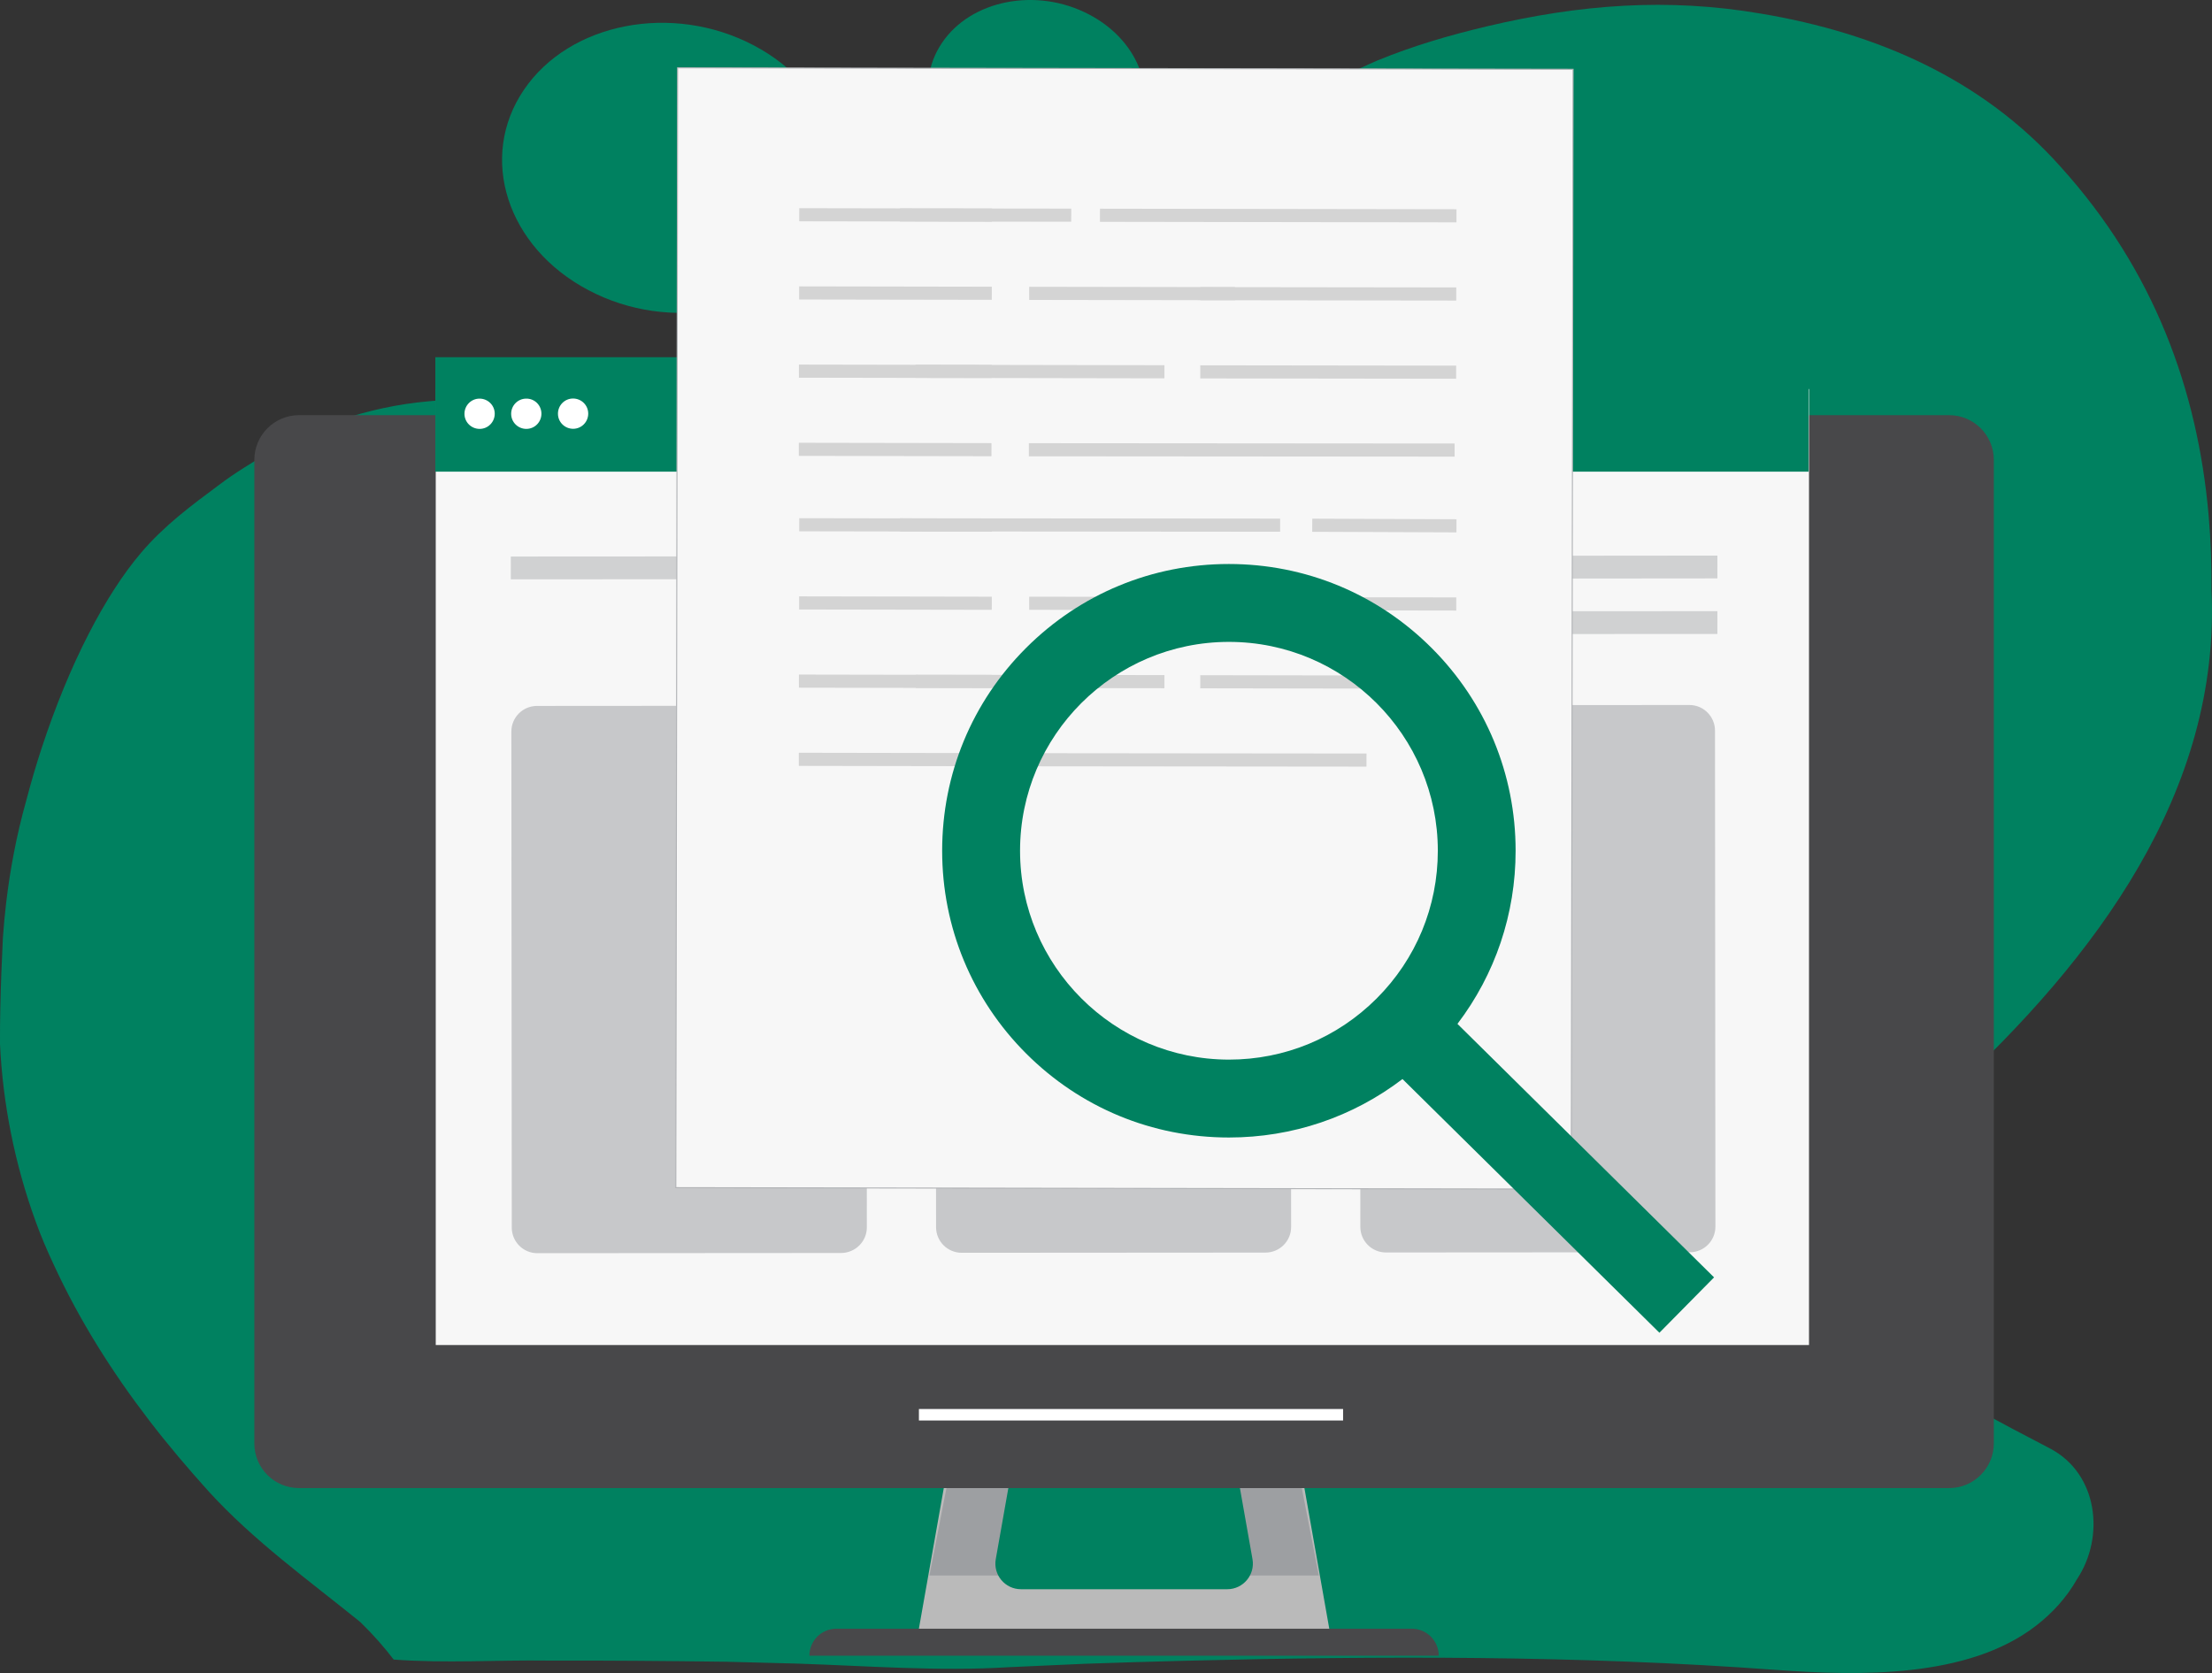 <?xml version="1.0" encoding="utf-8"?>
<!-- Generator: Adobe Illustrator 28.3.0, SVG Export Plug-In . SVG Version: 6.00 Build 0)  -->
<svg version="1.1" id="Layer_1" xmlns="http://www.w3.org/2000/svg" xmlns:xlink="http://www.w3.org/1999/xlink" x="0px" y="0px"
	 viewBox="0 0 2141.2 1619.6" style="enable-background:new 0 0 2141.2 1619.6;" xml:space="preserve">
<rect x="0" y="0" width="2141.2" height="1619.6" fill="#333333" stroke="none"/>
<style type="text/css">
	.st0{fill:#00816066;}
	.st1{fill:#BABABA;}
	.st2{fill:#9D9FA2;enable-background:new    ;}
	.st3{fill:#48484A;}
	.st4{fill:none;stroke:#FFFFFF;stroke-width:11.13;stroke-miterlimit:10;}
	.st5{fill:#F7F7F7;}
	.st6{fill:#008160;}
	.st7{fill:#FFFFFF;}
	.st8{fill:none;stroke:#FFFFFF;stroke-width:14.434;stroke-linecap:square;stroke-miterlimit:10;enable-background:new    ;}
	
		.st9{opacity:0.33;fill:none;stroke:#808285;stroke-width:22.072;stroke-linecap:square;stroke-miterlimit:10;enable-background:new    ;}
	.st10{fill:#C7C8CA;}
	.st11{fill:#F7F7F7;stroke:#B1B3B6;stroke-width:1;stroke-miterlimit:10;}
	.st12{fill:none;stroke:#D4D4D4;stroke-width:12.698;stroke-linecap:square;stroke-miterlimit:10;}
</style>
<g id="Layer_1_00000165231967239299481090000006436459363815748240_">
</g>
<g id="Layer_3">
</g>
<g id="Layer_2_00000070083233982505284430000004540836642854219699_">
</g>
<g id="Layer_4">
	<g>
		<g>
			<g>
				<path class="st0" d="M507.1,87c44.2-65.2,143.6-84.5,222.3-43.2s107.1,127.9,63.2,193.5c-44.1,65.8-144,85.4-223,43.6
					C490.6,239.3,462.7,152.4,507.1,87z"/>
				<path class="st0" d="M911.7,41.7c28.1-41.9,91.8-54.3,142.5-27.7c50.7,26.5,69.3,82.1,41.3,124.1c-28,42.1-92,54.6-142.8,27.9
					S883.5,83.6,911.7,41.7z"/>
			</g>
			<path class="st0" d="M381.1,1606.6c50.3,3.7,99.4,0.3,149.9,1c27-0.1,56,0,85,0.2s58,0.5,87.1,0.9c22.8,0.6,45.7,1.2,68.5,1.8
				c67.9,2.2,137,7.7,204.6,3.5c24.3-1,48.7-2.3,73.4-3.3c31.8-1.1,63.7-2.1,95.6-2.9c191.3-4.8,382.8-5.3,573.9,8.8
				c81.5,5.9,185.3,8,251-42.2c16.4-12.5,30.3-27.7,40.6-45.9c27-40.9,20.2-101.8-26.2-126.2c-89.5-47.6-227.6-108.5-182.3-230.2
				c17-45.4,48.7-80.8,84.9-114c141.6-130.6,262.7-292.2,253.6-486.9c0.2-24.4-0.7-48.7-2.8-72.9
				c-10.7-120.7-52.6-236.6-143.2-336.8c-75.9-85.2-177.9-129.5-290-148.3c-90.6-15.5-175.5-8.9-265,12.2
				c-37.4,8.9-71.3,18.8-106.5,33.2c-12.5,5.5-24.9,11.1-37.4,17.7c-28.3,15.5-53.2,31-78.1,50.9c-20.4,16.6-37.4,33.2-53.2,55.3
				c-34,50.9-57.8,99.6-90,147.9c-13.5,20.2-27.7,39.4-43.3,56.7c-46.6,51.9-104.8,86.6-184.3,74.5c-23-2.3-45.6-7.6-69.5-13.4
				c-7.5-1.8-14.9-3.8-22.3-6.1c-57.5-17.6-113.5-33.7-170-44.1c-55.1-12.6-109.8-13.7-164.8-10c-1.9,0.1-3.8,0.3-5.6,0.5
				c-58.6,5.2-115.2,24.8-165.7,56.3c-3.9,2.4-7.8,4.9-11.8,7.4c-8.8,5.5-17.5,11.4-25.8,17.7c-26.3,19.6-52.2,38.6-75,65.4
				C102.1,575.7,67.3,642,40.4,724C35,740.4,30,757.5,25.3,775.4c-9.2,32.8-15.5,65.9-19.4,99.1c-1.3,11.1-2.3,22.2-3.1,33.3
				c-1.1,22.5-2,45.3-2.5,68.2c-0.2,11.5-0.4,23-0.3,34.5c2.7,58.3,14.4,116.8,34.6,172.2c5,13.9,10.8,27.5,17.2,41.1
				c25,54.4,56.7,104.5,92.7,151.4c18,23.5,37.2,46.1,57.1,68.2c43.7,48,96.4,85.8,147.3,127C361.7,1582.9,372.2,1595,381.1,1606.6z
				"/>
		</g>
		<polygon class="st1" points="1290,1595.2 886.2,1595.2 942.2,1279 1234.1,1279 		"/>
		<polygon class="st2" points="1276.6,1525.2 899.7,1525.2 946.8,1283 1229.5,1283 		"/>
		<path class="st0" d="M1188,1538.5H988.3c-15.4,0-27.1-13.9-24.4-29.1l30.7-173.6h187.1l30.7,173.6
			C1215.1,1524.5,1203.4,1538.5,1188,1538.5z"/>
		<path class="st3" d="M1392.7,1602.9H783.5l0,0c0-14.5,11.7-26.2,26.2-26.2h556.7C1381,1576.7,1392.7,1588.4,1392.7,1602.9
			L1392.7,1602.9z"/>
		<path class="st3" d="M289.5,1440.6h1597.2c23.9,0,43.3-19.4,43.3-43.3V445.2c0-23.9-19.4-43.3-43.3-43.3H289.5
			c-23.9,0-43.3,19.4-43.3,43.3v952.2C246.2,1421.3,265.6,1440.6,289.5,1440.6z"/>
		<line class="st4" x1="889.5" y1="1369.6" x2="1300.1" y2="1369.6"/>
		<g>
			<g>
				<rect x="421.8" y="376.6" class="st5" width="1329.3" height="925.5"/>
				<rect x="421.4" y="345.8" class="st6" width="1329.3" height="110.8"/>
			</g>
		</g>
		<g>
			<path class="st7" d="M478.9,400.5c0,8.1-6.5,14.7-14.6,14.7s-14.7-6.5-14.7-14.6s6.5-14.7,14.6-14.7S478.9,392.4,478.9,400.5z"/>
			<path class="st7" d="M524.1,400.5c0,8.1-6.5,14.7-14.6,14.7s-14.7-6.5-14.7-14.6s6.5-14.7,14.6-14.7
				C517.6,385.8,524.1,392.4,524.1,400.5z"/>
			<path class="st7" d="M569.4,400.4c0,8.1-6.5,14.7-14.6,14.7s-14.7-6.5-14.7-14.6s6.5-14.7,14.6-14.7S569.4,392.3,569.4,400.4z"/>
		</g>
		<line class="st8" x1="863.1" y1="398.7" x2="1333.8" y2="398.4"/>
		<g>
			<g>
				<line class="st9" x1="1221.9" y1="549.3" x2="1651.4" y2="548.9"/>
				<line class="st9" x1="1448.1" y1="602.8" x2="1651.4" y2="602.7"/>
			</g>
			<line class="st9" x1="505.5" y1="549.8" x2="687.8" y2="549.7"/>
		</g>
		<g>
			<path class="st10" d="M814.3,1213l-294.1,0.2c-13.7,0-24.8-11.1-24.8-24.8L495,708.2c0-13.7,11.1-24.8,24.8-24.8l294.1-0.2
				c13.7,0,24.8,11.1,24.8,24.8l0.4,480.2C839.1,1201.8,828,1212.9,814.3,1213z"/>
			<path class="st10" d="M1225,1212.6l-294.1,0.2c-13.7,0-24.8-11.1-24.8-24.8l-0.4-480.2c0-13.7,11.1-24.8,24.8-24.8l294.1-0.2
				c13.7,0,24.8,11.1,24.8,24.8l0.4,480.2C1249.8,1201.5,1238.7,1212.6,1225,1212.6z"/>
			<path class="st10" d="M1635.7,1212.3l-294.1,0.2c-13.7,0-24.8-11.1-24.8-24.8l-0.4-480.2c0-13.7,11.1-24.8,24.8-24.8l294.1-0.2
				c13.7,0,24.8,11.1,24.8,24.8l0.4,480.2C1660.5,1201.2,1649.4,1212.3,1635.7,1212.3z"/>
		</g>
		<g>
			<g>
				
					<rect x="546.4" y="175.1" transform="matrix(1.623367e-03 -1 1 1.623367e-03 478.185 1695.863)" class="st11" width="1084.1" height="866.8"/>
				<g>
					<g>
						<line class="st12" x1="780" y1="207.9" x2="953.8" y2="208.2"/>
						<line class="st12" x1="877.5" y1="208.1" x2="1030.6" y2="208.3"/>
						<line class="st12" x1="1071.1" y1="208.4" x2="1403.5" y2="208.9"/>
					</g>
					<g>
						<line class="st12" x1="779.9" y1="283.6" x2="953.7" y2="283.9"/>
						<line class="st12" x1="1002.6" y1="284" x2="1189" y2="284.3"/>
						<line class="st12" x1="1168.3" y1="284.3" x2="1403.3" y2="284.6"/>
					</g>
					<g>
						<line class="st12" x1="779.7" y1="359.3" x2="953.5" y2="359.6"/>
						<line class="st12" x1="892.7" y1="359.5" x2="1120.8" y2="359.9"/>
						<line class="st12" x1="1168.2" y1="360" x2="1403.2" y2="360.3"/>
					</g>
					<g>
						<line class="st12" x1="779.6" y1="435" x2="953.4" y2="435.3"/>
						<line class="st12" x1="1002.3" y1="435.4" x2="1401.7" y2="435.7"/>
					</g>
				</g>
				<g>
					<g>
						<line class="st12" x1="780" y1="508" x2="953.8" y2="508.3"/>
						<line class="st12" x1="877.5" y1="508.1" x2="1232.8" y2="508.4"/>
						<line class="st12" x1="1276.6" y1="508.5" x2="1403.5" y2="509"/>
					</g>
					<g>
						<line class="st12" x1="779.9" y1="583.7" x2="953.7" y2="584"/>
						<line class="st12" x1="1002.6" y1="584" x2="1189" y2="584.3"/>
						<line class="st12" x1="1168.3" y1="584.3" x2="1403.3" y2="584.7"/>
					</g>
					<g>
						<line class="st12" x1="779.7" y1="659.4" x2="953.5" y2="659.7"/>
						<line class="st12" x1="892.7" y1="659.6" x2="1120.8" y2="659.9"/>
						<line class="st12" x1="1168.2" y1="660" x2="1403.2" y2="660.4"/>
					</g>
					<g>
						<line class="st12" x1="779.6" y1="735.1" x2="953.4" y2="735.4"/>
						<line class="st12" x1="1002.3" y1="735.5" x2="1316.4" y2="735.8"/>
					</g>
				</g>
			</g>
		</g>
		<path class="st6" d="M1659.2,1236.6l-248.4-245.4c36.5-48,56.3-106.3,56.3-167.6c0-74.1-28.9-143.9-81.3-196.3
			c-52.4-52.4-122.1-81.3-196.3-81.3s-143.9,28.9-196.3,81.3C940.8,679.7,912,749.4,912,823.6c0,74.1,28.9,143.9,81.3,196.3
			s122.1,81.3,196.3,81.3c61.5,0,119.9-19.9,168-56.6l248.7,245.6L1659.2,1236.6z M987.4,823.6c0-111.5,90.7-202.2,202.2-202.2
			s202.2,90.7,202.2,202.2c0,54-21,104.8-59.2,143l0,0c-38.2,38.2-89,59.2-143,59.2C1078.1,1025.7,987.4,935,987.4,823.6z"/>
	</g>
</g>
</svg>
